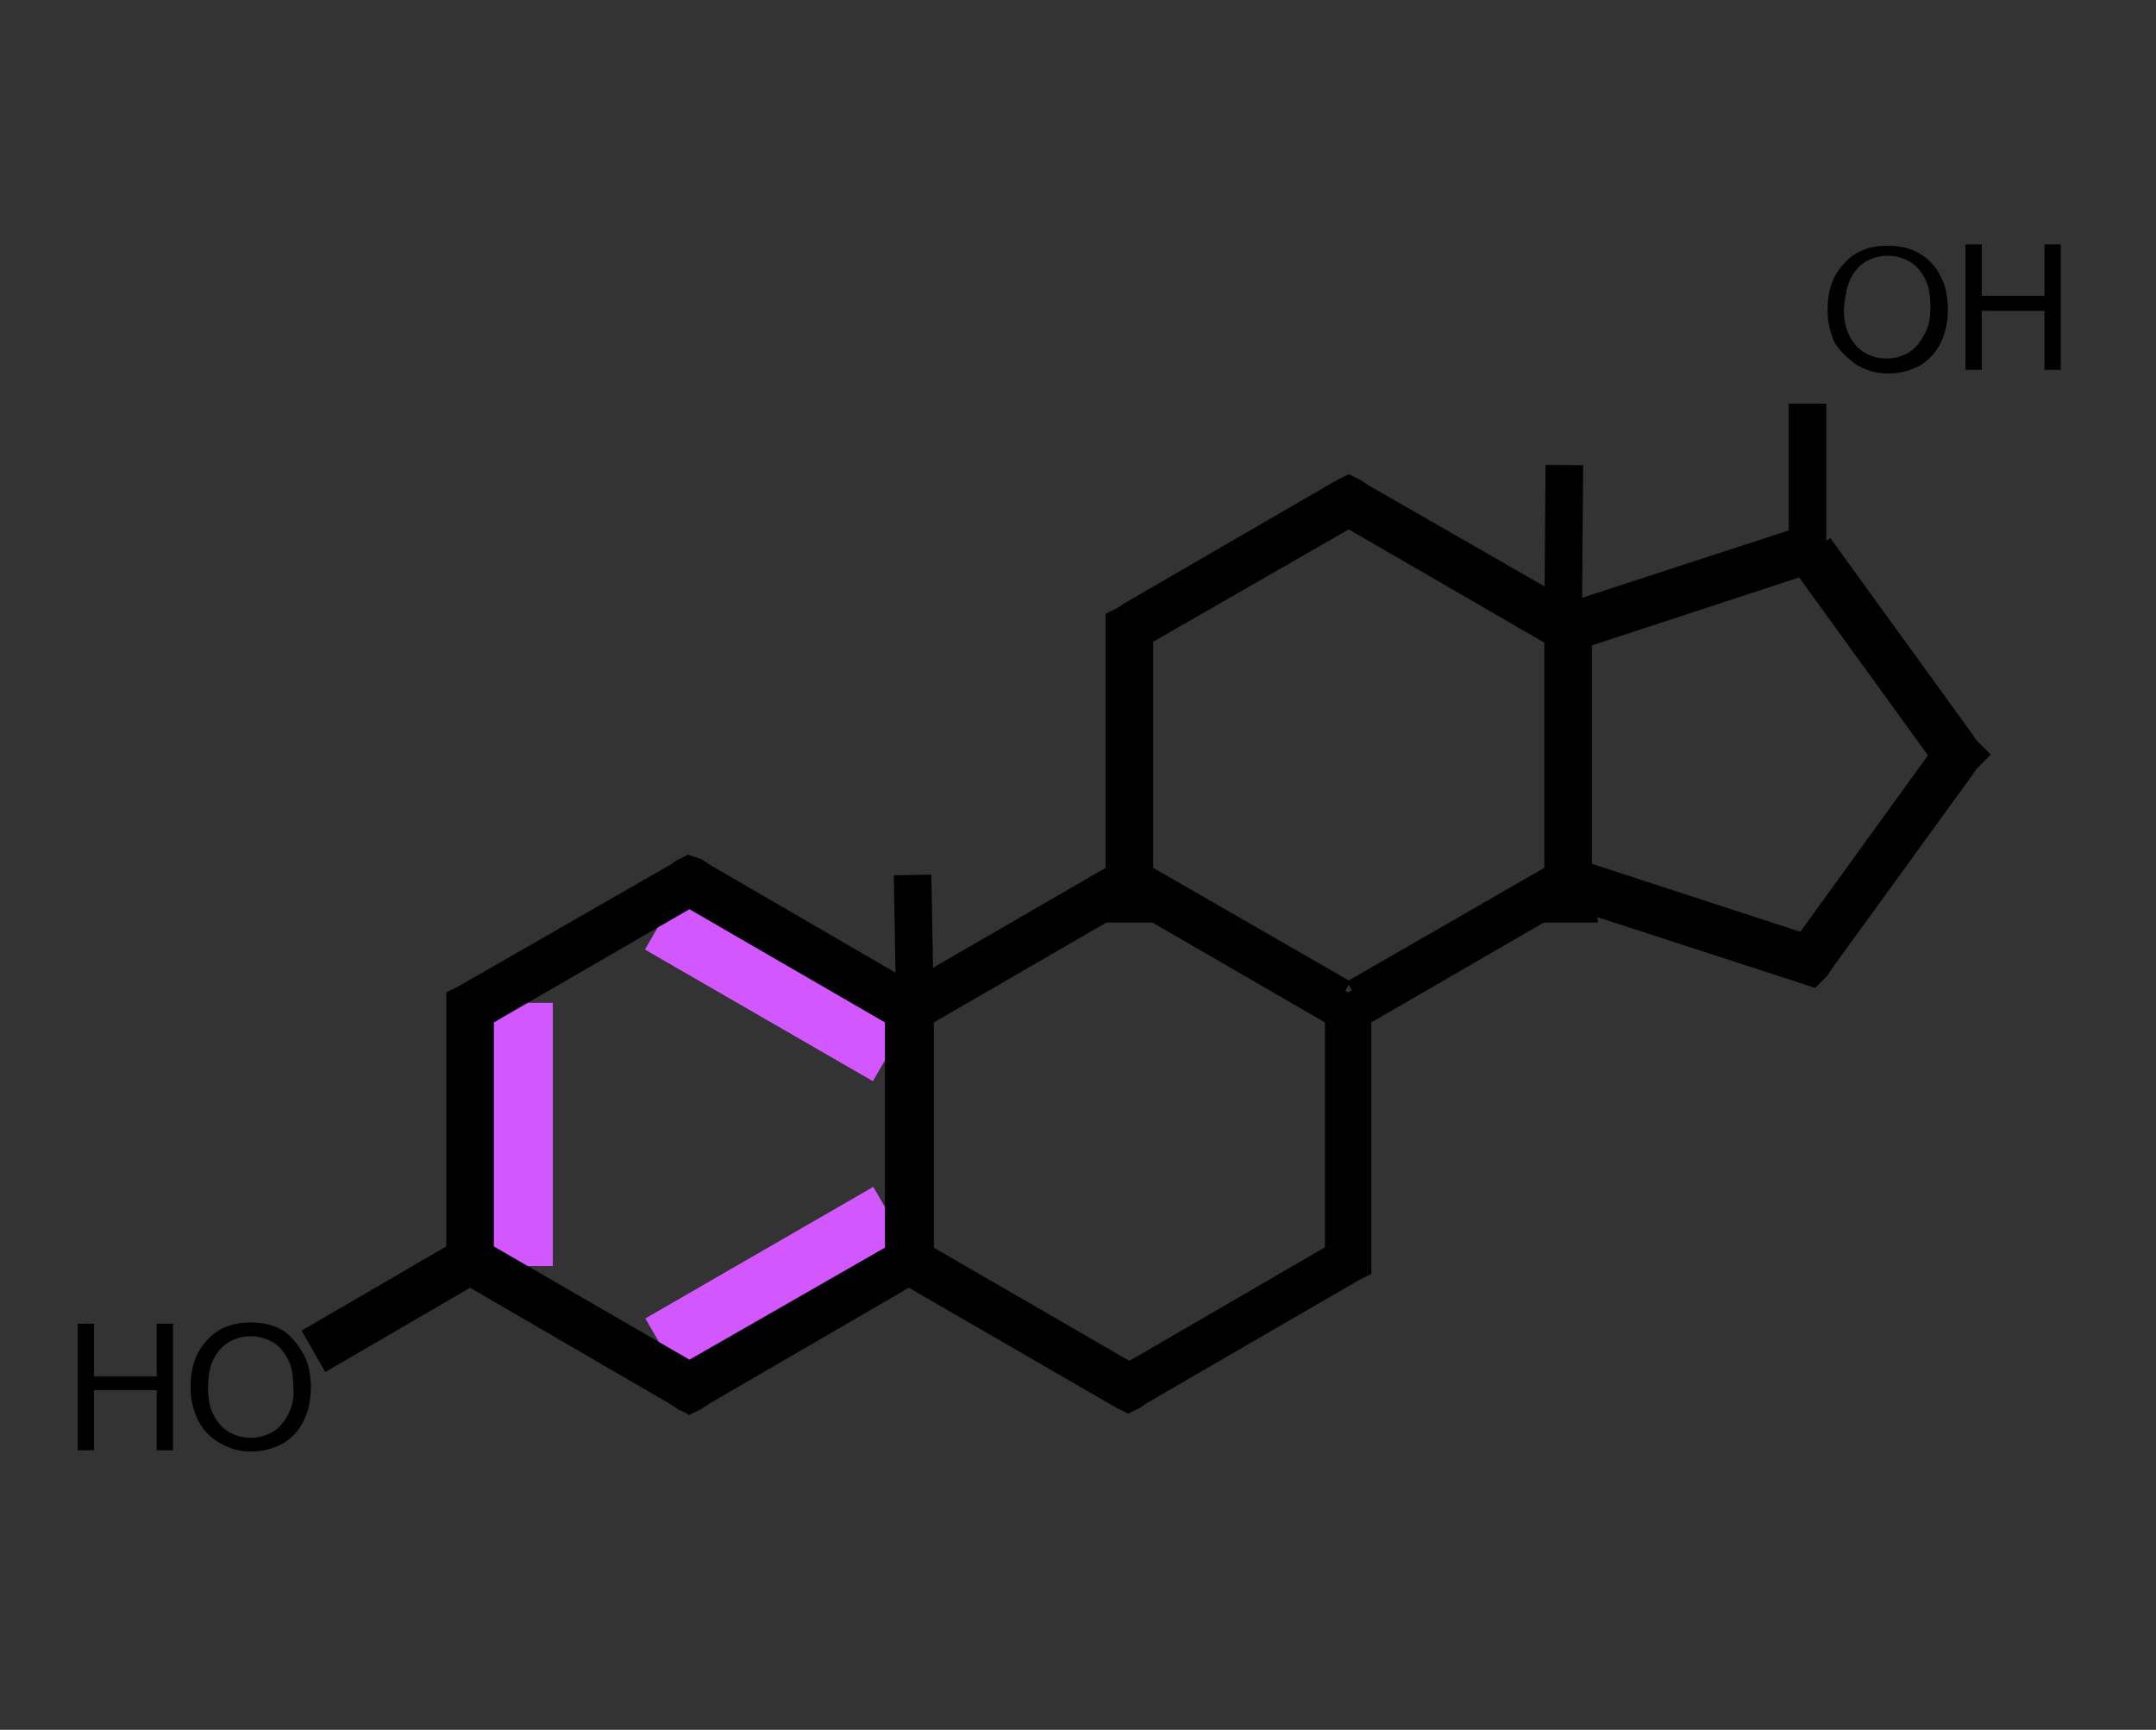 <?xml version="1.0" encoding="UTF-8"?>
<svg xmlns="http://www.w3.org/2000/svg" xmlns:xlink="http://www.w3.org/1999/xlink" version="1.1" id="Ebene_1" x="0px" y="0px" viewBox="0 0 172 138" style="enable-background:new 0 0 172 138;" xml:space="preserve">
<rect x="0" y="0" width="172" height="138" fill="#333333" stroke="none"/>
<style type="text/css">
	.st0{fill:none;stroke:#D357FE;stroke-width:5;stroke-miterlimit:10;}
	.st1{fill:none;stroke:#D357FE;stroke-width:5;stroke-miterlimit:10;}
	.st2{fill:none;stroke:#D357FE;stroke-width:5;stroke-miterlimit:10;}
	.st3{fill:#FFFFFF;stroke:#000000;stroke-width:3;stroke-miterlimit:10;}
	.st4{fill:none;stroke:#000000;stroke-width:3;stroke-miterlimit:10;}
</style>
<g>
	<g>
		<rect x="61.6" y="70.5" transform="matrix(0.5 -0.866 0.866 0.5 -36.986 92.934)" class="st0" width="0.8" height="16"></rect>
		<rect x="40.8" y="82.5" class="st1" width="0.8" height="16"></rect>
		<rect x="54" y="102.1" transform="matrix(0.866 -0.5 0.5 0.866 -42.917 44.678)" class="st2" width="16" height="0.8"></rect>
		<polygon class="st3" points="90.6,71.2 89.5,71.2 89.3,72.1 90.8,72.1   "></polygon>
		<polygon class="st3" points="124.5,71.2 124.4,72.1 125.8,72.1 125.7,71.2   "></polygon>
		<path d="M22.5,106.1c-0.7-0.4-1.5-0.6-2.5-0.6c-0.9,0-1.8,0.2-2.5,0.6s-1.3,1.1-1.7,1.8c-0.4,0.8-0.6,1.7-0.6,2.7s0.2,1.9,0.6,2.7    c0.4,0.8,1,1.4,1.7,1.8s1.5,0.7,2.5,0.7c0.9,0,1.7-0.2,2.5-0.6c0.7-0.4,1.3-1,1.7-1.8s0.6-1.7,0.6-2.7c0-1.1-0.2-2-0.6-2.7    S23.2,106.5,22.5,106.1z M23,112.8c-0.3,0.6-0.7,1.1-1.2,1.4s-1.1,0.5-1.8,0.5c-0.7,0-1.3-0.2-1.8-0.5s-0.9-0.8-1.2-1.4    c-0.3-0.6-0.4-1.3-0.4-2.1c0-0.8,0.1-1.6,0.4-2.2s0.7-1.1,1.2-1.4s1.1-0.5,1.8-0.5s1.3,0.2,1.8,0.5s0.9,0.8,1.2,1.4    c0.3,0.6,0.4,1.3,0.4,2.2C23.5,111.5,23.3,112.2,23,112.8z"></path>
		<polygon points="12.5,109.8 7.5,109.8 7.5,105.6 6.2,105.6 6.2,115.7 7.5,115.7 7.5,110.9 12.5,110.9 12.5,115.7 13.8,115.7     13.8,105.6 12.5,105.6   "></polygon>
		<path class="st3" d="M143.9,43.5l-18.4,6 M124.6,49.3L108.4,40l0,0l-0.6-0.4l-0.2-0.1l-0.2,0.1l-16.9,9.8l0,0l-0.6,0.4l-0.2,0.1    v0.2v0.7v19.3L72.6,80l-16.7-9.7l0,0l-0.6-0.4L55,69.8l-0.2,0.1l-0.6,0.4l0,0L37.3,80l-0.2,0.1v0.2V81v19.3l-11,6.4l0.4,0.7    l11-6.4l16.7,9.7l0,0l0.6,0.4l0.2,0.1l0.2-0.1l0.6-0.4l0,0l16.7-9.7l17.3,10l0.2,0.1l0.2-0.1l0.6-0.4l0,0l16.9-9.8l0.2-0.1v-0.2    v-0.7V80.7l17.1-9.9l19.1,6.2l0.3,0.1l0.2-0.2l0.4-0.6l0,0L156.1,61l0,0l0.4-0.6l0.2-0.2l-0.2-0.2l-0.4-0.6l0,0l-11.3-15.6     M155.7,60.2l-11.5,15.9L125.5,70V50.4l18.6-6.1l11.3,15.6l0,0L155.7,60.2z M125.1,70.3L125.1,70.3L125.1,70.3L125.1,70.3z     M107,79.6l-16.5-9.5V50.8v-0.5l0,0l0.4-0.2l0,0l16.7-9.6l17.1,9.9v19.7l-16.5,9.5 M37.9,80.7L55,70.8l17.1,9.9v19.7L55,110.2    l-17.1-9.9V81.1V80.7z M107.2,100.4l-0.4,0.2l0,0l-16.7,9.7L73,100.4V80.7l17.1-9.9l17.1,9.9V100V100.4z"></path>
		<path d="M148.1,29.1c0.7,0.4,1.5,0.7,2.5,0.7c0.9,0,1.7-0.2,2.5-0.6c0.7-0.4,1.3-1,1.7-1.8s0.6-1.7,0.6-2.7s-0.2-2-0.6-2.7    c-0.4-0.8-1-1.4-1.7-1.8s-1.5-0.6-2.5-0.6s-1.8,0.2-2.5,0.6s-1.3,1.1-1.7,1.8s-0.6,1.7-0.6,2.7s0.2,1.9,0.6,2.7    C146.8,28,147.4,28.6,148.1,29.1z M147.6,22.3c0.3-0.6,0.7-1.1,1.2-1.4s1.1-0.5,1.8-0.5s1.3,0.2,1.8,0.5s0.9,0.8,1.2,1.4    s0.4,1.3,0.4,2.2s-0.1,1.5-0.5,2.2c-0.3,0.6-0.7,1.1-1.2,1.4s-1.1,0.5-1.8,0.5s-1.3-0.2-1.8-0.5s-0.9-0.8-1.2-1.4    s-0.4-1.3-0.4-2.1C147.2,23.7,147.3,23,147.6,22.3z"></path>
		<polygon points="163.1,19.5 163.1,23.6 158.1,23.6 158.1,19.5 156.8,19.5 156.8,29.5 158.1,29.5 158.1,24.8 163.1,24.8     163.1,29.5 164.4,29.5 164.4,19.5   "></polygon>
	</g>
	<line class="st4" x1="144.2" y1="44.3" x2="144.2" y2="32.2"></line>
	<line class="st4" x1="124.8" y1="37.1" x2="124.7" y2="50.3"></line>
	<line class="st4" x1="72.8" y1="69.8" x2="73" y2="80.7"></line>
</g>
</svg>
